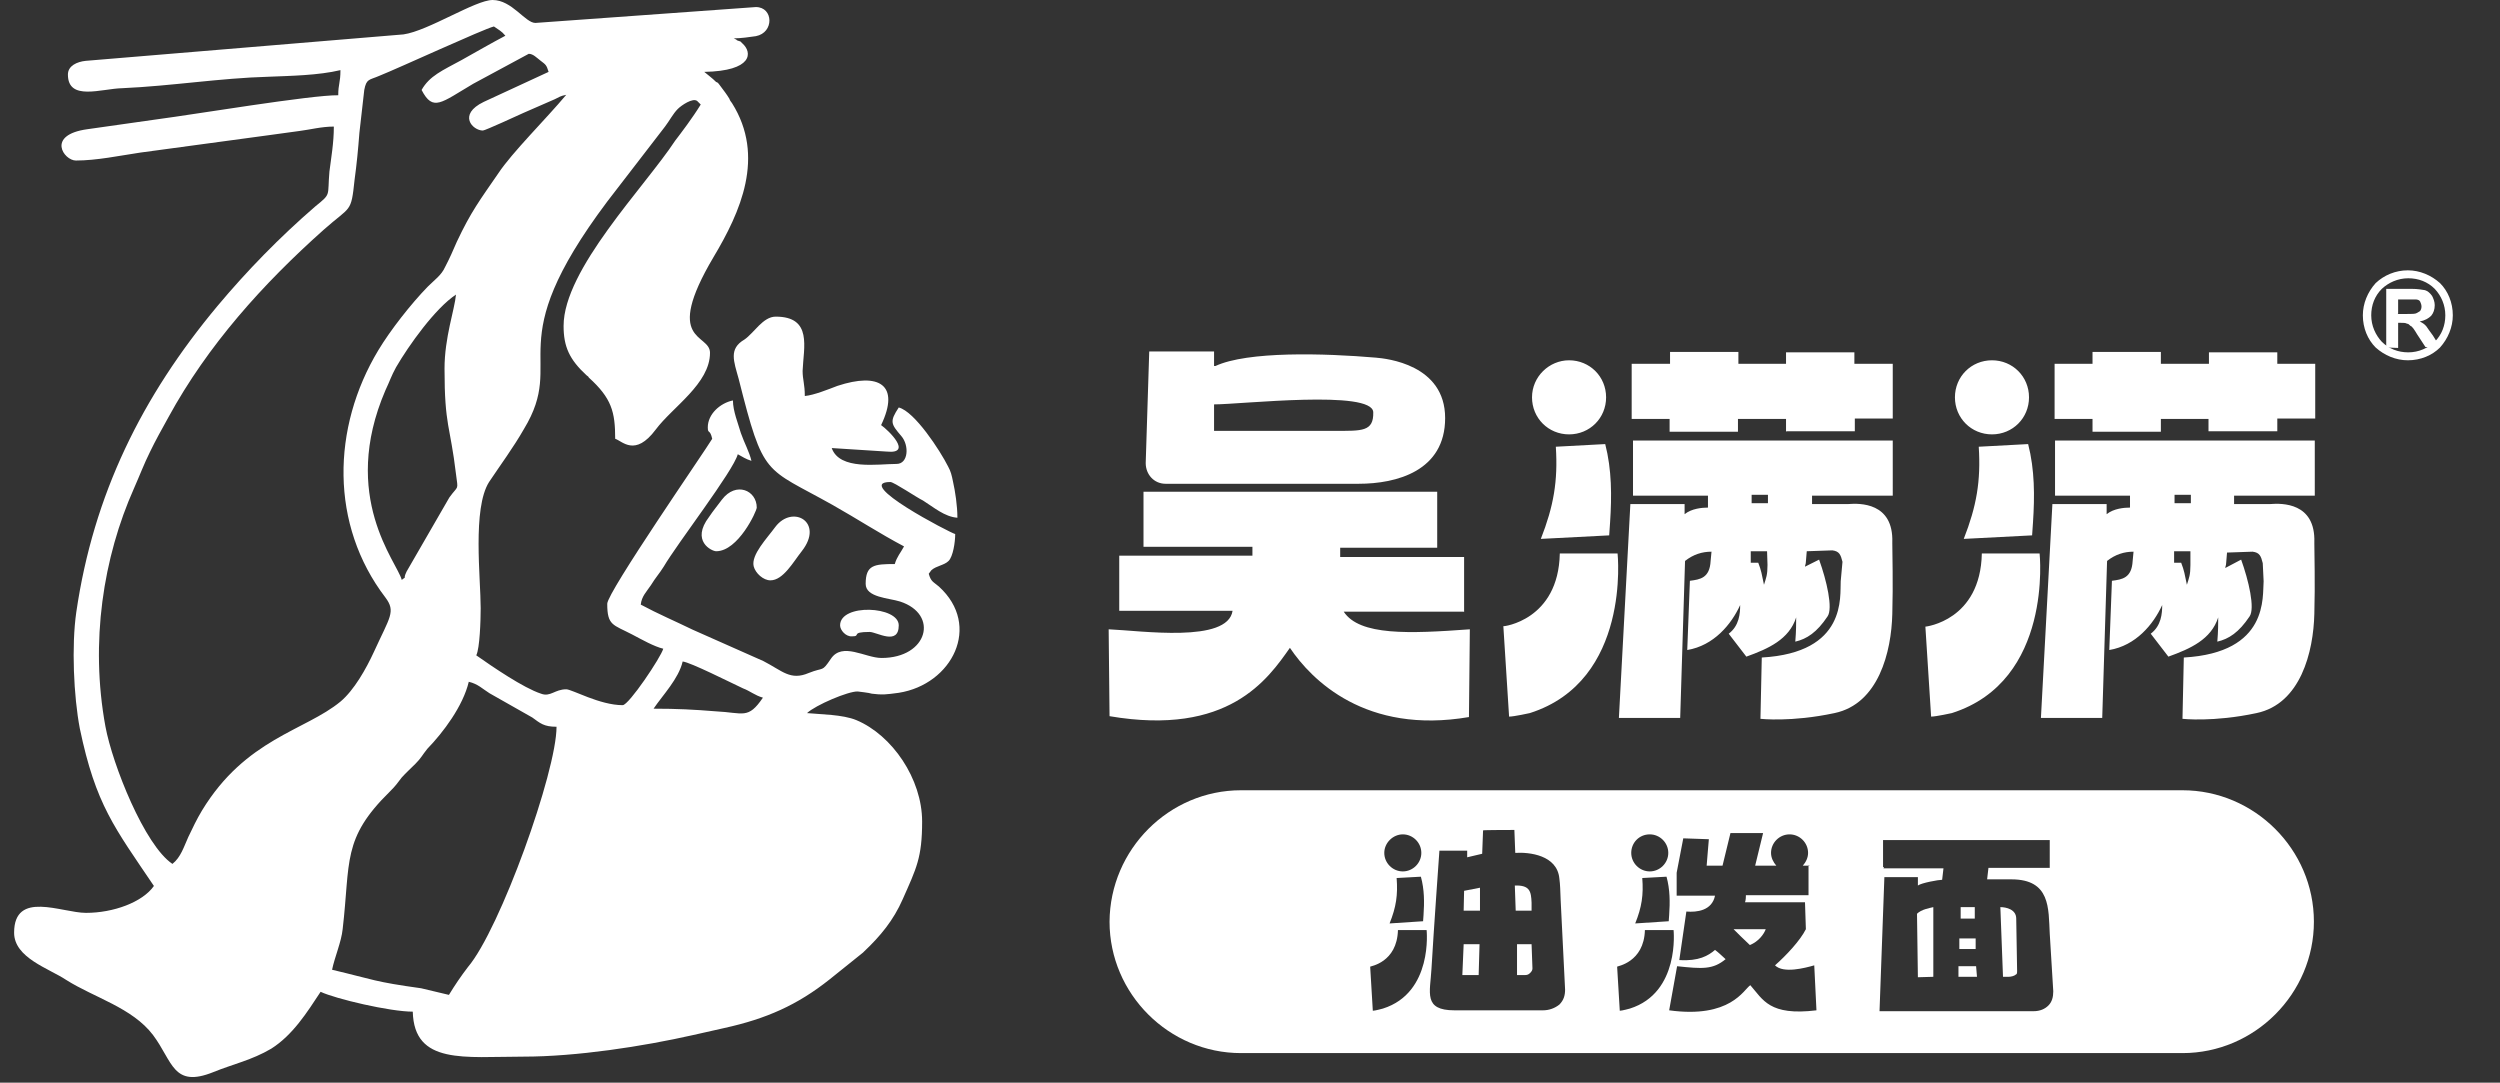 <?xml version="1.0" encoding="utf-8"?>
<!-- Generator: Adobe Illustrator 23.0.2, SVG Export Plug-In . SVG Version: 6.00 Build 0)  -->
<svg version="1.1" id="图层_1" xmlns="http://www.w3.org/2000/svg" xmlns:xlink="http://www.w3.org/1999/xlink" x="0px" y="0px"
	 viewBox="0 0 566.9 245.5" style="enable-background:new 0 0 566.9 245.5;" xml:space="preserve">
<rect x="0" y="0" width="566.9" height="245.5" fill="#333333" stroke="none"/>
<style type="text/css">
	.st0{fill-rule:evenodd;clip-rule:evenodd;fill:#FFFFFF;}
</style>
<g>
	<path class="st0" d="M546,61.3c2.7,0,5.3,1.1,7.3,2.9c1.8,1.8,2.9,4.4,2.9,7.3c0,2.7-1.1,5.3-2.9,7.3c-1.8,1.8-4.4,2.9-7.3,2.9
		c-2.7,0-5.3-1.1-7.3-2.9c-1.8-1.8-2.9-4.4-2.9-7.3c0-2.7,1.1-5.3,2.9-7.3C540.6,62.4,543.2,61.3,546,61.3L546,61.3z M552.1,65.5
		c-1.6-1.6-3.7-2.4-6-2.4c-2.4,0-4.5,1-6,2.4c-1.6,1.6-2.4,3.7-2.4,6c0,2.4,1,4.5,2.4,6c1.6,1.6,3.7,2.4,6,2.4c2.4,0,4.5-1,6-2.4
		c1.6-1.6,2.4-3.7,2.4-6S553.6,67.1,552.1,65.5z"/>
	<path class="st0" d="M541.1,78.8V65.5h5.7c1.5,0,2.4,0.2,3.1,0.3c0.6,0.2,1.1,0.6,1.6,1.3c0.3,0.6,0.6,1.3,0.6,2.1
		c0,1-0.3,1.8-0.8,2.4c-0.6,0.6-1.5,1.1-2.6,1.3c0.6,0.3,1.1,0.6,1.5,1.1c0.3,0.5,0.8,1.1,1.5,2.1l1.6,2.6H550l-1.9-2.9
		c-0.6-1-1.1-1.8-1.5-1.9c-0.3-0.3-0.5-0.5-0.8-0.5c-0.3-0.2-0.8-0.2-1.5-0.2h-0.5v5.7L541.1,78.8L541.1,78.8z M543.7,71.2h1.9
		c1.3,0,2.1,0,2.4-0.2s0.6-0.3,0.8-0.5c0.2-0.3,0.3-0.6,0.3-1c0-0.5-0.2-0.8-0.3-1.1s-0.6-0.5-1-0.5c-0.2,0-0.8,0-1.9,0h-2.1v3.2
		L543.7,71.2L543.7,71.2z"/>
	<g>
		<path class="st0" d="M396.8,214.3c2-0.8,3.2-2.5,3.6-3.6h-7.3C393.9,211.5,395.5,213.1,396.8,214.3z"/>
		<path class="st0" d="M347.3,204.7c-0.1-2.6-0.4-4-3.8-3.9l0.2,5.7h3.6V204.7z"/>
		<polygon class="st0" points="331.9,206.5 335.6,206.5 335.6,201.3 332,202 		"/>
		<path class="st0" d="M434.9,221.6l3.5-0.1v-15.8c-0.8,0.2-2.7,0.5-3.7,1.5L434.9,221.6z"/>
		<polygon class="st0" points="331.6,221.1 335.3,221.1 335.5,214.1 331.9,214.1 		"/>
		<path class="st0" d="M344,214.1v7h1.9c0.5,0,0.8-0.2,1.1-0.5c0.3-0.3,0.5-0.6,0.5-1l-0.2-5.5H344z"/>
		<rect x="444.3" y="212.8" class="st0" width="3.7" height="2.4"/>
		<path class="st0" d="M453.6,205.7l0.6,15.8h1.3c0.5,0,1.3-0.2,1.6-0.5c0.3-0.1,0.3-0.4,0.3-0.9l-0.2-11.8
			C457.2,206.2,454.9,205.7,453.6,205.7z"/>
		<polygon class="st0" points="444.1,219.1 444.1,221.5 448.3,221.5 448.1,219.1 		"/>
		<path class="st0" d="M494.9,179.2H281.4c-16.3,0-29.7,13.4-29.8,29.8c0,16.4,13.5,29.8,29.8,29.8h213.5
			c16.4,0,29.8-13.5,29.8-29.8C524.7,192.6,511.2,179.2,494.9,179.2z M372.4,199.1l5.5-0.3c0.8,2.9,0.8,5.8,0.6,8.7l-0.1,1.4
			l-7.6,0.5C372.3,205.7,372.7,202.9,372.4,199.1z M374.1,189.2c2.3,0,4.2,1.9,4.2,4.2c0,2.3-1.9,4.2-4.2,4.2s-4.2-1.9-4.2-4.2
			C369.9,191.1,371.7,189.2,374.1,189.2z M316.7,199.1l5.5-0.3c0.8,2.9,0.8,5.8,0.6,8.7l-0.1,1.4l-7.6,0.5
			C316.6,205.7,317,202.9,316.7,199.1z M318.1,189.2c2.3,0,4.2,1.9,4.2,4.2c0,2.3-1.9,4.2-4.2,4.2c-2.3,0-4.2-1.9-4.2-4.2
			C313.9,191.1,315.9,189.2,318.1,189.2z M313.6,228.7c0,0-1.8,0.5-2.3,0.5l-0.6-10c0-0.1,6.1-0.9,6.3-8.3h6.5
			C323.5,210.9,325,225.1,313.6,228.7z M353.6,227.8c-1,0.8-2.3,1.3-3.7,1.3h-20.1c-7.1,0-5.5-4-5.2-9.4c0.5-8.7,1.8-26.8,1.8-26.8
			s4.7,0,6.3,0v1.5l3.4-0.8l0.2-5.3c-0.1-0.1,7.1-0.1,7.1-0.1l0.2,5.2c3.2-0.2,9.5,0.5,10,5.8c0.2,1.5,0.2,2.6,0.3,5l1,20.2
			C354.9,225.7,354.6,226.8,353.6,227.8z M369.6,228.7c0,0-1.8,0.5-2.3,0.5l-0.6-10c-0.1-0.1,6.1-0.9,6.3-8.3h6.5
			C379.5,210.9,381,225.1,369.6,228.7z M396.9,223.4c-1.5,1-4.5,7.6-18.4,5.7l1.8-10c5.7,0.6,8.1,0.8,11-1.6c-1.1-1-1.6-1.5-2.4-2.1
			c-1.5,1.3-3.7,2.6-8.1,2.3l1.6-11c2.4,0.2,5.8-0.2,6.5-3.6h-8.7v-5.2l1.5-7.8l5.8,0.2c-0.2,1.9-0.3,4-0.5,6h2.1h1.5l1.8-7.4h7.4
			l-1.8,7.4h4.8c-0.7-0.8-1.2-1.8-1.2-2.9c0-2.3,1.9-4.2,4.2-4.2s4.2,1.9,4.2,4.2c0,1.1-0.5,2.1-1.2,2.9h1.3v-0.1h0.2v0.1h-0.2v6.7
			h-14.2c0,0.2,0,1.1-0.2,1.6h13.6l0.2,6.1c-1.3,2.6-4.5,6-7,8.2c1.9,1.9,6.8,0.6,8.9,0l0.5,10.2
			C401.2,230.4,399.8,226.7,396.9,223.4z M464.5,228c-0.8,0.8-1.9,1.3-3.4,1.3h-34.9l1.1-30.4h7.6c0,0.6,0,1.3,0,1.9
			c0.8-0.6,4.7-1.3,5.5-1.3l0.3-2.6h-13.6l0.1-0.3H427v-6.1h37.3h0h0.5v6.1h0l0,0.2h-13.9l-0.3,2.6h5.5c8.9,0,8.4,6.6,8.7,12.3
			l0.8,13.1C465.6,226.1,465.3,227.2,464.5,228z"/>
		<rect x="444.6" y="205.7" class="st0" width="3.2" height="2.6"/>
	</g>
	<path class="st0" d="M331.9,138.7h-27.2c3.6,5.5,14.9,5,28.6,4l-0.2,19.9c-23.4,4-35.7-8.4-40.6-15.7c-5,7.1-13.9,20.1-40.9,15.5
		l-0.2-19.7c7.3,0.3,27,3.2,28.1-4.2h-25.7V126H284v-2h-24.7v-12.5h66.6v0.5v10.7v1.5h-22v2.1H332v12.5L331.9,138.7L331.9,138.7z
		 M451.7,81.7c4.7,0,8.4,3.7,8.4,8.4c0,4.7-3.7,8.4-8.4,8.4c-4.7,0-8.4-3.7-8.4-8.4C443.3,85.4,447,81.7,451.7,81.7L451.7,81.7z
		 M449.4,125.5h13.1c0,0,3.1,28.9-19.9,36.2c0,0-3.6,0.8-4.7,0.8l-1.3-20.4C436.7,142.1,449.1,140.7,449.4,125.5L449.4,125.5z
		 M460.8,121.4l-15.5,0.8c2.9-7.4,3.9-13.1,3.4-20.9l11.2-0.6c1.5,5.8,1.5,11.8,1.1,17.8L460.8,121.4L460.8,121.4z M500.9,97.8h15.5
		v-2.9h8.6V82.5h-0.5l0,0h-7h-1.1v-2.6h-15.5v2.6h-1h-6.1c-0.6,0-1.3,0-2.1,0H490v-2.7h-15.5v2.7h-8.6V95h8.6v2.9H490V95h10.8v2.8
		H500.9z M513.3,131.8c-0.3,3.4,1.3,16.2-18.1,17.3l-0.3,13.9c0,0,7,0.8,16.8-1.3c10-2.1,12.9-13.9,13.1-22.5c0.2-7,0-13.7,0-16V123
		c0.3-9.1-7.4-8.9-10-8.7h-8.2v-1.9h18.3V99.9H466v12.5h17v2.7c-1.3,0-3.7,0.2-5.3,1.5v-2.3c-4,0-8.2,0-12.3,0l-2.6,48.5h13.9
		l1.1-35.6c1.9-1.5,3.9-2.1,6-2.1l-0.2,2.1c-0.2,3.9-2.4,4.2-4.7,4.5l-0.6,15.7c6-1,10-5.8,12-10.2c0,1.9-0.2,4.7-2.6,6.5l4,5.2
		c5-1.8,9.7-3.9,11.3-8.9c0,1.3,0,3.1-0.2,5.5c2.6-0.6,4.9-2.1,7.3-5.7c1.3-1.8-0.2-8.2-1.9-12.9l-3.6,1.9c0-0.3,0.2-0.6,0.2-1.1
		l0.2-2.4l5.8-0.2c1.6,0.2,1.9,1,2.3,2.6L513.3,131.8L513.3,131.8z M496.8,112.2v1.9h-3.7v-1.9H496.8L496.8,112.2z M496.7,128.1
		c0,2.3-0.3,2.9-0.8,4.5c-0.5-2.4-0.6-3.2-1.3-5H493v-1.1V125h3.7L496.7,128.1L496.7,128.1z M355.8,81.7c4.7,0,8.4,3.7,8.4,8.4
		c0,4.7-3.7,8.4-8.4,8.4s-8.4-3.7-8.4-8.4C347.4,85.4,351.3,81.7,355.8,81.7L355.8,81.7z M353.7,125.5h13.1c0,0,3.1,28.9-19.9,36.2
		c0,0-3.6,0.8-4.7,0.8l-1.3-20.5C340.8,142.1,353.4,140.7,353.7,125.5L353.7,125.5z M364.9,121.4l-15.5,0.8
		c2.9-7.4,3.9-13.1,3.4-20.9l11.2-0.6c1.5,5.8,1.5,11.8,1.1,17.8L364.9,121.4L364.9,121.4z M405.1,97.8h15.5v-2.9h8.6V82.5h-0.6l0,0
		h-6.8h-1.3v-2.6H405v2.6h-1h-6.1c-0.6,0-1.3,0-2.1,0h-1.6v-2.7h-15.5v2.7H370V95h8.6v2.9h15.5V95H405v2.9L405.1,97.8L405.1,97.8z
		 M417.4,131.8c-0.2,3.4,1.5,16.2-17.9,17.3l-0.3,13.9c0,0,7,0.8,16.8-1.3c10-2.1,12.9-13.9,13.1-22.5c0.2-7,0-13.7,0-16V123
		c0.3-9.1-7.4-8.9-10-8.7h-8.2v-1.9h18.3V99.9h-58.9v12.5h17v2.7c-1.3,0-3.7,0.2-5.3,1.5v-2.3c-4,0-8.2,0-12.3,0l-2.6,48.5H381
		l1.1-35.6c1.9-1.5,3.9-2.1,6-2.1l-0.2,2.1c-0.2,3.9-2.4,4.2-4.7,4.5l-0.6,15.7c6-1,10-5.8,12-10.2c0,1.9-0.2,4.7-2.6,6.5l4,5.2
		c5-1.8,9.7-3.9,11.3-8.9c0,1.3,0,3.1-0.2,5.5c2.6-0.6,4.9-2.1,7.3-5.7c1.3-1.8-0.2-8.2-1.9-12.9l-3.2,1.6c0-0.3,0.2-0.6,0.2-1.1
		l0.2-2.4l5.8-0.2c1.6,0.2,1.9,1,2.3,2.6L417.4,131.8L417.4,131.8z M400.9,112.2v1.9h-3.7v-1.9H400.9L400.9,112.2z M400.8,128.1
		c0,2.3-0.3,2.9-0.8,4.5c-0.5-2.4-0.6-3.2-1.3-5H397v-1.1V125h3.7L400.8,128.1L400.8,128.1z M260.6,79.7h14.7V83h0.3
		c7.3-3.4,24.7-2.9,36.4-1.9c2.3,0.2,15.7,1.5,15.7,13.7c0,12-11,14.9-19.6,14.9h-33l0,0h-10.8c-2.6,0-4.5-2.1-4.5-4.7L260.6,79.7
		L260.6,79.7z M275.3,91.7v6h27.5c6,0,8.7,0.2,8.6-4.2C311.3,88.3,281.4,91.7,275.3,91.7z"/>
	<path class="st0" d="M101.8,225.6l-6.3-1.5c-10.8-1.5-10.5-1.9-20.2-4.2c0.6-2.9,2.1-6.3,2.4-9.2c1.8-15.4-0.2-20.5,10.7-31.2
		c1.5-1.5,1.6-1.8,2.7-3.2c1-1.1,1.9-1.9,3.1-3.1c1.3-1.3,1.5-1.9,2.7-3.4c3.6-3.7,8.1-9.7,9.4-15.2c2.1,0.5,3.1,1.6,4.7,2.6
		l9.7,5.5c1.8,1.3,2.6,2.1,5.5,2.1c0,10.2-12.8,45.9-20.1,54.5C104.5,221.4,103.2,223.3,101.8,225.6L101.8,225.6z M174.7,131.6
		c2.9,0,5.2-4.2,7.1-6.6c5.2-6.6-2.1-10.7-6-5.5c-1.9,2.6-5.5,6.3-4.9,8.9C171.3,130,173.1,131.6,174.7,131.6L174.7,131.6z
		 M127.8,73.9c0,4.7,1.3,7.6,5.2,11.2c0.2,0.2,0.5,0.3,0.5,0.5c5.2,4.7,6,7.8,6,13.9c1.6,0.5,4.5,4.2,9.2-2.1
		C152.5,92.3,161,87,161,80c0-4.5-10.8-2.1,0.8-21.7c6.1-10.2,11.8-22.8,4.2-34.9c-0.2-0.3-0.5-0.6-0.6-1l0,0
		c-0.6-1-1.3-1.9-1.9-2.7c-0.5-0.6-0.6-1-1.1-1.1c-1-1-1.9-1.6-2.7-2.3c11-0.2,11-4.4,8.6-6.5c-0.8-0.8-0.2-0.2-1-0.6
		C167.1,9.2,167,9,167,9l-0.6-0.3c1.5,0,3.7-0.3,5-0.5c4.2-0.8,4-6.6,0-6.6l-50,3.6c-2.3,0-5.3-5.2-9.7-5.2c-3.9,0-14.6,7-20.2,7.8
		l-72.1,6c-1.9,0.2-4,1.1-4,3.1c0,6.1,7.6,3.2,12.3,3.1c11.2-0.5,22.3-2.3,33.2-2.6c4.9-0.2,11.3-0.3,16.3-1.5
		c0,2.9-0.5,3.1-0.5,5.7c-6-0.1-33,4.4-40.7,5.4l-16.2,2.3c-9.4,1.3-5.3,7.1-2.6,7.1c4.7,0,9.9-1.1,14.6-1.8l28.8-3.9
		c2.1-0.3,4.5-0.6,7.3-1c2.4-0.3,5-1,7.8-1c0,3.7-0.6,7-1,10.2c-0.5,5.7,0.5,4.9-3.2,7.9c-8.1,7-15.5,14.6-22.2,22.6
		c-17.1,20.5-28.1,42.7-32,69.4c-1.1,7.6-0.6,19.1,0.8,26.4c3.6,17.3,7.9,22.5,16.8,35.7c-2.6,3.7-9.2,6.1-15.4,6.1
		c-5.5,0-16.3-5.2-16.3,4.5c0,5.7,7.9,8.1,11.8,10.7c6.3,4,15,6.3,19.7,12.5c4.5,6,4.5,12.1,13.7,8.4c4.4-1.8,8.7-2.7,13.1-5.3
		c4.9-3.1,8.1-8.2,11.2-12.9c3.4,1.6,15.7,4.5,20.9,4.5c0.3,12.1,11.8,10.2,25.1,10.2c12,0,27-2.3,38.5-4.9c2.6-0.6,4.4-1,7.1-1.6
		c9.5-2.1,16.5-5.2,23.8-11l7.6-6.1c0,0,0.2-0.2,0.3-0.3c3.6-3.4,6.6-7,8.7-11.8c3.1-7,4.4-9.4,4.4-17.6c0-9.7-6.8-19.6-14.9-23
		c-3.1-1.3-8.2-1.3-11.2-1.6c1.9-1.8,9.4-5,11.5-4.9c0,0,2.7,0.3,3.2,0.5c2.4,0.3,3.1,0.2,6.1-0.2c12.1-1.9,18.9-15.2,9.1-24.1
		c-1.3-1.1-1.8-1.1-2.3-2.9l0.6-0.8c1.1-1,2.9-1.1,3.9-2.1c1-1,1.5-4.2,1.5-6.1c-1-0.2-23.3-11.8-14.7-11.8c0.8,0,6.1,3.6,7.4,4.2
		c2.4,1.5,4.9,3.7,7.8,3.9c0-2.7-0.5-6-1-8.2c-0.3-1.5-0.5-2.3-1.1-3.4c-1.8-3.6-7.6-12.5-11.2-13.4c-2.1,3.2-1.8,3.7,0.6,6.5
		c1.8,2.1,1.6,6.3-1.1,6.3c-4.2,0-12.9,1.5-14.7-3.6l12.5,0.8c6,0.6,0.3-4.9-1.3-6c4.4-9.2-0.5-12-9.9-8.9c-2.1,0.8-5.3,2.1-7.4,2.3
		c0-2.7-0.5-3.7-0.5-5.7c0.2-5.3,2.3-12.3-6.1-12.3c-2.9,0-4.9,3.7-7.1,5.2c-3.6,2.1-2.4,4.9-1.3,8.9c5.7,22.6,5.8,19.9,21.3,28.6
		c5.5,3.1,10.7,6.5,16.2,9.4c-0.8,1.5-1.6,2.3-2.1,4c-4.7,0-6.6,0.2-6.6,4.5c0,3.1,5.3,3.2,7.8,4c8.9,2.9,6.3,12.8-4.2,12.8
		c-3.7,0-8.9-3.7-11.5,0.2c-2.1,3.1-1.5,1.8-5,3.2c-4.2,1.8-6-0.5-10.3-2.7l-16-7.1c-3.9-1.9-7.9-3.6-11.8-5.7
		c0.2-1.9,1.3-2.9,2.3-4.4c1.1-1.8,1.9-2.6,2.9-4.2c3.1-5.3,15.8-21.7,16.8-25.5c1.1,0.6,1.8,1.1,3.1,1.5c-0.5-2.1-1.6-4-2.4-6.3
		c-0.6-2.1-1.8-5-1.8-7.4c-2.9,0.6-5.7,3.1-5.7,6.1c0,1.6,0.5,0.3,1,2.6c-1.6,2.7-23.8,34.8-23.8,37.4c0,5,1.3,4.7,5.7,7
		c2.1,1.1,4.9,2.7,7,3.2c-0.5,1.9-7.8,12.8-9.2,12.8c-5.2,0-11.5-3.6-12.8-3.6c-2.6,0-3.6,1.8-5.7,1c-4-1.3-11-6.1-14.7-8.7
		c0.8-1.6,1-7.9,1-10.7c0-6.8-1.9-22.6,1.9-28.6c2.6-3.9,5.5-7.8,7.9-12c9.9-16.3-6-18.4,18.9-51.6l13.1-17c1-1.3,1.8-2.9,2.9-4
		c0.8-0.8,3.4-2.6,4.4-1.8c0.3,0.3,0.5,0.5,0.8,0.8c-1.9,3.1-4.5,6.5-5.8,8.2C146.2,42.4,127.8,61.1,127.8,73.9L127.8,73.9z
		 M162.4,125c-1,0-5.8-2.3-1.6-7.8c1-1.5,1.8-2.4,2.9-3.9c3.2-4.2,7.9-2.1,7.9,1.8C171.6,115.9,167.4,125,162.4,125L162.4,125z
		 M190.5,141.8c0-5,13.3-4.4,13.3,0c0,4.7-5,1.5-6.6,1.5c-4.5,0-1.8,1-4,1C191.8,144.4,190.5,142.9,190.5,141.8L190.5,141.8z
		 M148.2,160.7c2.1-3.1,5.7-6.8,6.6-10.7c1.8,0.2,10.7,4.7,13.7,6.1c1.6,0.6,2.7,1.6,4.5,2.1c-3.4,5-4.4,3.4-10.7,3.1
		C157.4,160.9,153.5,160.7,148.2,160.7L148.2,160.7z M100.8,83.6c0,13.1,1.3,12.9,2.6,23.9c0.5,3.9,0.6,2.4-1.5,5.3l-9.7,16.8
		c-1,2.1,0.3,0.8-1.1,1.9c-1-4-14.1-18.8-3.7-43c1-2.1,1.3-3.2,2.4-5.2c2.9-5,8.9-13.4,13.6-16.5C103.1,70.2,100.8,76.5,100.8,83.6
		L100.8,83.6z M95.6,20.4c1.8-3.2,4.7-4.4,9.1-6.8c3.4-1.9,6.5-3.7,9.9-5.5C113.7,7,113.1,6.8,112,6c-2.4,0.6-21.5,9.4-26,11.2
		c-2.3,1-2.9,0.6-3.4,3.2l-1.1,9.7c-0.3,3.9-0.6,7-1.1,10.7c-0.8,7.6-0.8,5.8-7,11.3C59.6,64.4,47.1,78.3,38.2,94.6
		c-1.6,2.9-2.9,5.2-4.2,7.9c-1.3,2.6-2.4,5.5-3.6,8.2c-7,15.7-10,34.9-6.5,54c1.6,8.7,8.9,27,15.2,31.2c1.9-1.5,2.6-3.9,3.6-6.1
		c1-2.1,1.9-4,3.1-6c9.9-16.3,23.4-18.1,31.4-24.7c3.1-2.6,5.8-7.4,7.6-11.3c3.6-7.9,5-9.1,2.6-12.3C74.8,119,75.2,97,85.8,79.4
		C88.5,74.9,93.2,68.9,97,65c1.5-1.5,3.1-2.6,3.9-4.4c1-1.9,1.8-3.7,2.7-5.8c3.2-6.8,5.2-9.4,9.4-15.5c3.1-4.7,10.8-12.3,15.4-17.8
		c-1.5,0.3-1.5,0.5-2.6,1l-7.1,3.1c-1.1,0.5-8.7,4-9.2,4c-2.3,0-5.8-3.6,0.2-6.5l14.7-6.8c-0.5-1.6-0.6-1.6-1.9-2.6
		c-0.8-0.6-1.6-1.5-2.6-1.5L107.3,19C100,23.3,98.2,25.4,95.6,20.4z"/>
</g>
</svg>

